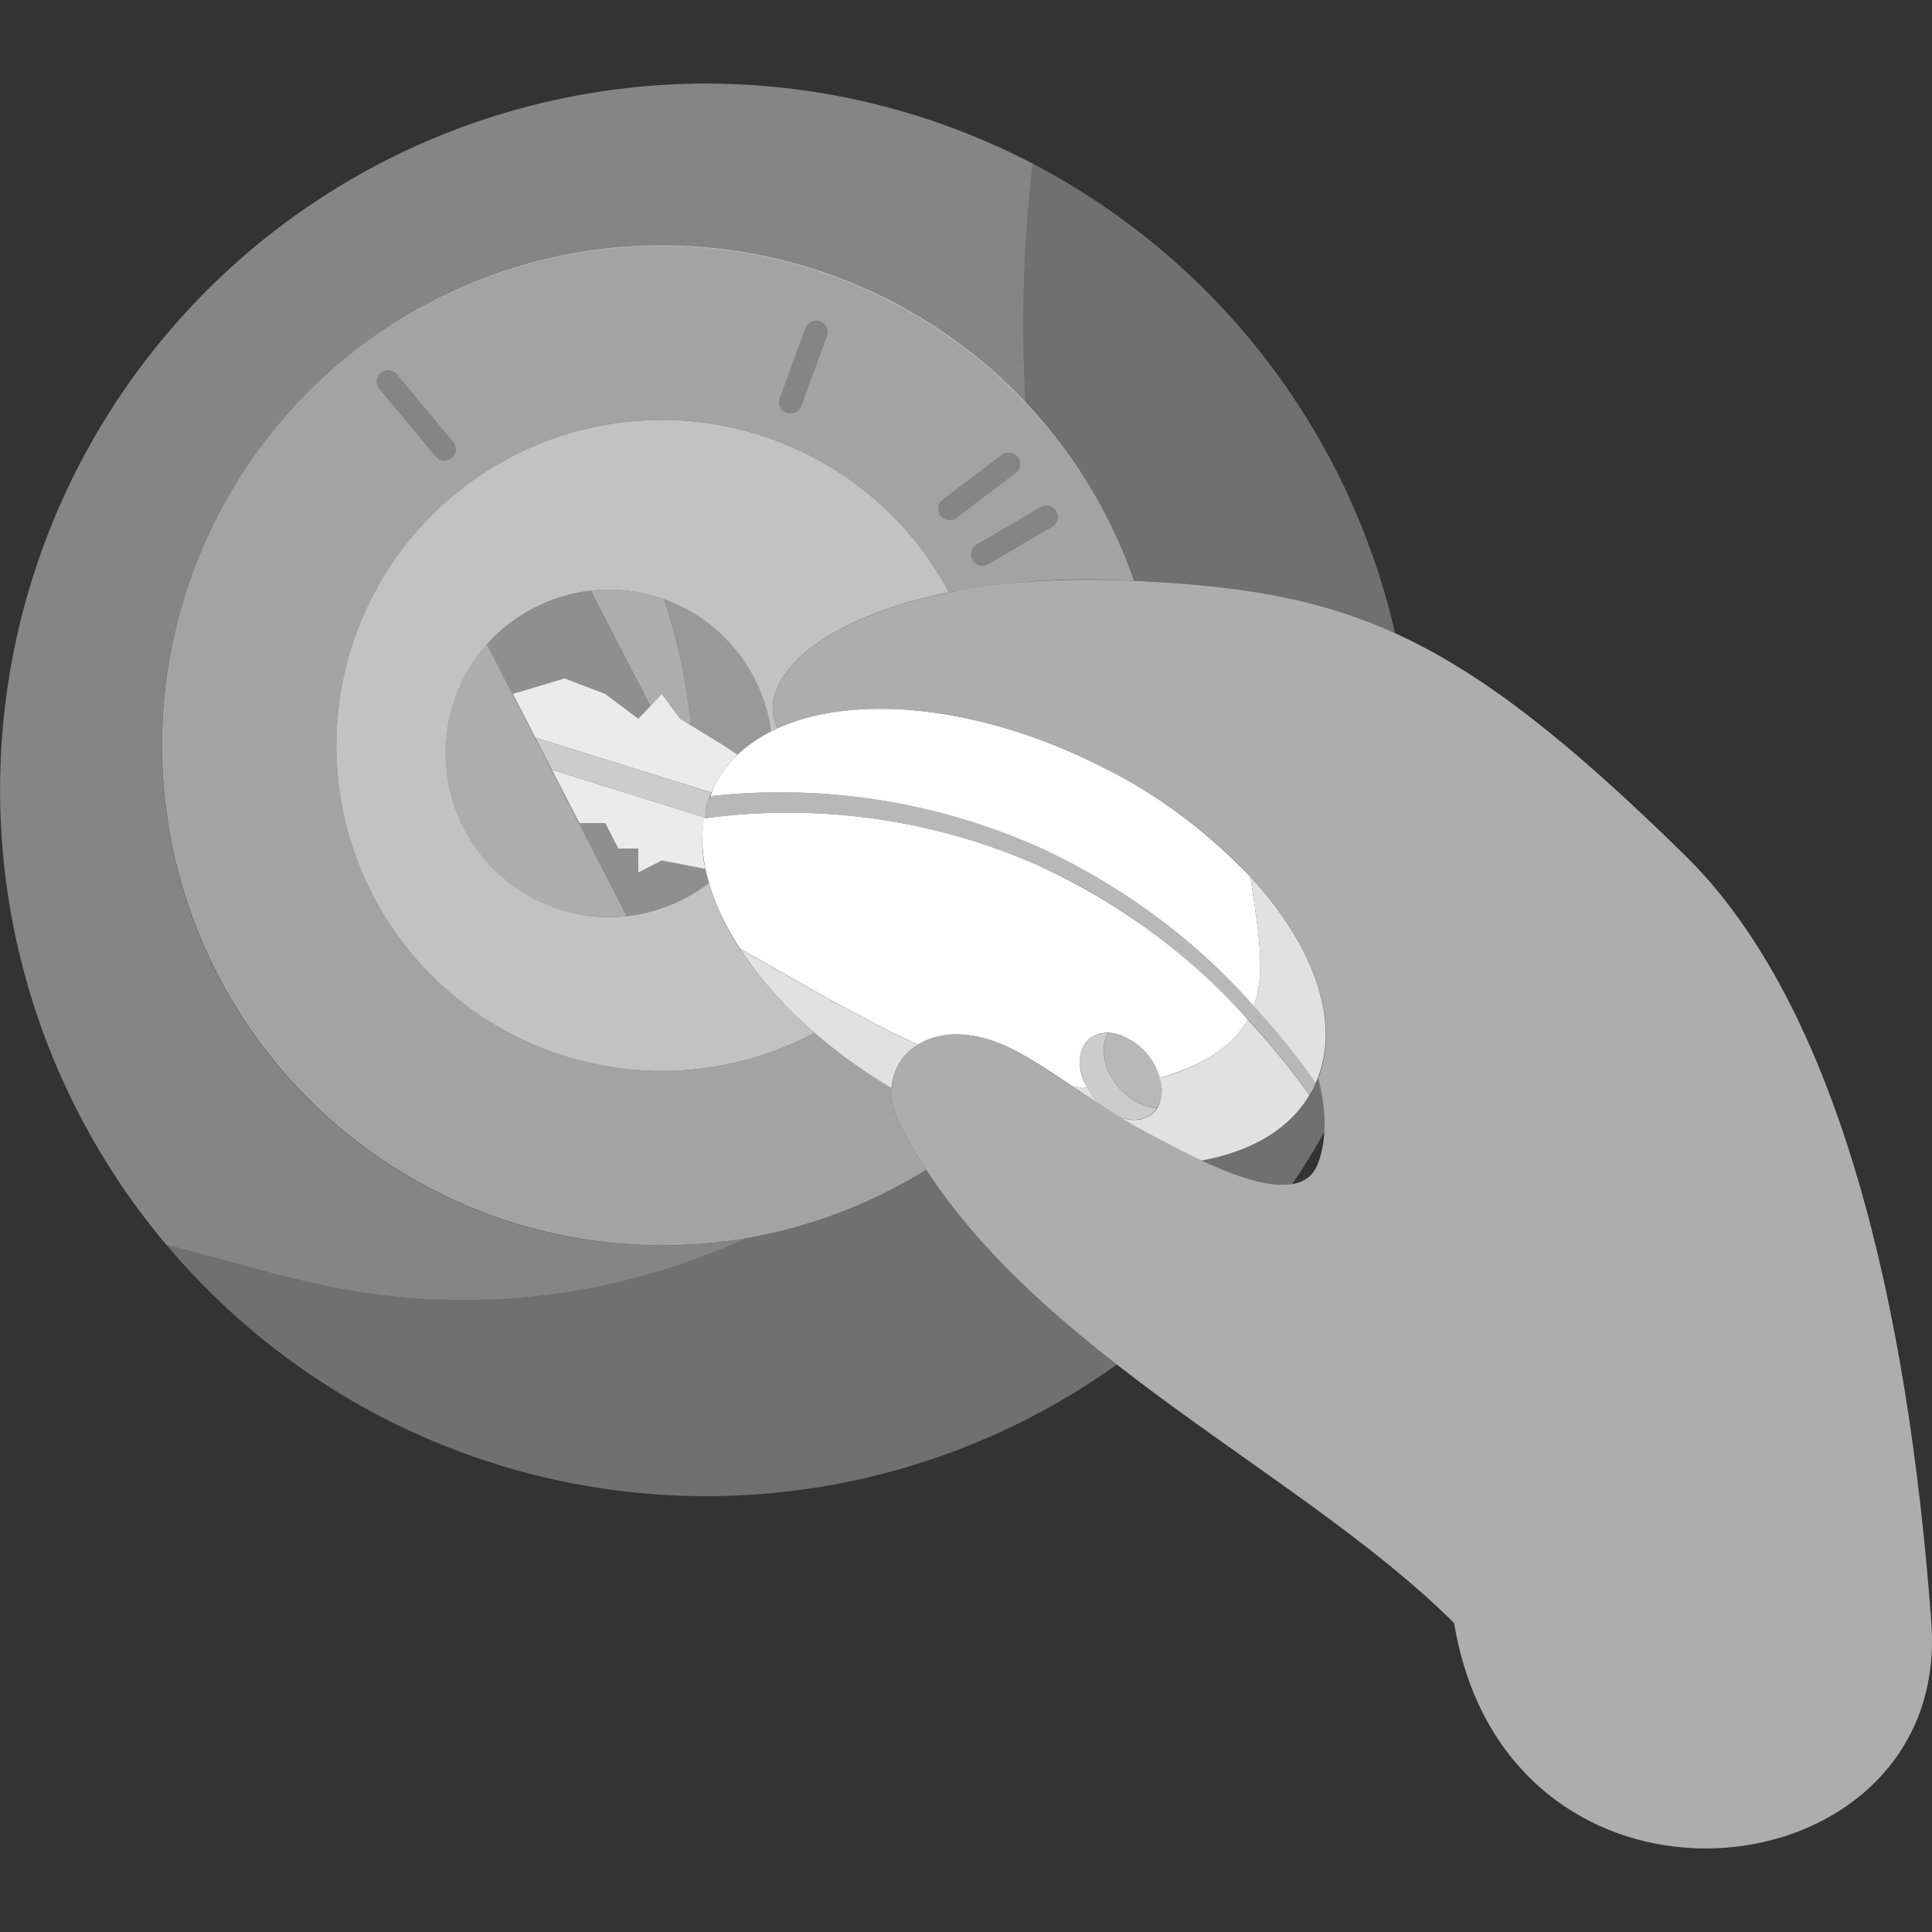 <svg viewBox="0 0 300 300" xmlns="http://www.w3.org/2000/svg"><rect x="0" y="0" width="300" height="300" fill="#333333" stroke="none"/><g fill="#fff"><g fill-rule="evenodd"><path d="m 75.6 100.04 l 21.72 42.21 a 25.4 25.4 0 0 1 -21.72 -42.21 z" opacity=".6"/><path d="m 107.26 112.63 l -1.66 -1.02 -2.83 -3.87 -1.79 1.9 -9.23 -17.92 a 25.19 25.19 0 0 1 11.37 1.34 86.81 86.81 0 0 1 4.14 19.57 z" opacity=".6"/><path d="m 103.13 93.06 a 25.4 25.4 0 0 1 16.62 20.5 21.59 21.59 0 0 0 -5.24 3.65 l -2.17 -1.46 -5.09 -3.12 a 86.46 86.46 0 0 0 -4.12 -19.57 z" opacity=".5"/><path d="m 91.75 91.72 l 9.22 17.92 -1.87 1.98 -5.14 -3.87 -6.32 -2.4 -8.03 2.4 10.34 20.09 h 4 l 2.05 3.92 h 3.11 v 3.73 l 3.66 -1.87 6.76 1.32 h .01 q .22 1.09 .54 2.19 a 25.57 25.57 0 0 1 -3.9 2.48 24.73 24.73 0 0 1 -8.86 2.64 l -21.72 -42.21 a 25.09 25.09 0 0 1 16.16 -8.31 z" opacity=".45"/><path d="m 83.11 114.52 l -3.49 -6.78 8.03 -2.4 6.32 2.4 5.14 3.87 3.66 -3.87 2.83 3.87 6.75 4.13 2.17 1.46 a 17.61 17.61 0 0 0 -3.57 4.8 l -.48 1.07 z m 2.57 5 l 23.71 7.42 a 20.16 20.16 0 0 0 .14 8 l -6.76 -1.32 -3.66 1.87 v -3.73 h -3.11 l -2.03 -3.93 h -4 z" opacity=".9"/><path d="m 109.39 126.94 l -23.71 -7.42 -2.57 -5 27.35 8.56 -.18 .41 -.52 1.52 z" opacity=".75"/><path d="m 172.15 160.42 a 5.51 5.51 0 0 1 1.87 .34 c 3.52 1.23 6.38 5.08 6.38 8.6 a 4.61 4.61 0 0 1 -.77 2.7 5.49 5.49 0 0 1 -1.87 -.34 c -3.52 -1.23 -6.38 -5.08 -6.38 -8.6 a 4.61 4.61 0 0 1 .77 -2.7 z" opacity=".65"/><path d="m 125.1 50.96 l -3.97 10.81 a 1.75 1.75 0 1 0 3.28 1.21 l 3.98 -10.81 a 1.75 1.75 0 1 0 -3.29 -1.21 z m -66.16 9.43 l 8.73 10.48 a 1.75 1.75 0 0 0 2.69 -2.24 l -8.73 -10.48 a 1.75 1.75 0 1 0 -2.69 2.24 z m 96.62 10.26 l -9.17 6.96 a 1.75 1.75 0 1 0 2.12 2.79 l 9.17 -6.96 a 1.75 1.75 0 1 0 -2.12 -2.79 z m 6.05 8.1 l -9.93 5.82 a 1.75 1.75 0 1 0 1.77 3.02 l 9.93 -5.82 a 1.75 1.75 0 1 0 -1.77 -3.02 z" opacity=".4"/><path d="m 125.1 50.96 l -3.97 10.81 a 1.75 1.75 0 1 0 3.28 1.21 l 3.98 -10.81 a 1.75 1.75 0 1 0 -3.29 -1.21 z m -66.16 9.43 l 8.73 10.48 a 1.75 1.75 0 0 0 2.69 -2.24 l -8.73 -10.48 a 1.75 1.75 0 1 0 -2.69 2.24 z m 96.62 10.26 l -9.17 6.96 a 1.75 1.75 0 1 0 2.12 2.79 l 9.17 -6.96 a 1.75 1.75 0 1 0 -2.12 -2.79 z m 6.05 8.1 l -9.93 5.82 a 1.75 1.75 0 1 0 1.77 3.02 l 9.93 -5.82 a 1.75 1.75 0 1 0 -1.77 -3.02 z m -17.78 102.88 a 77.63 77.63 0 1 1 32.26 -91.45 q -.85 -.04 -1.7 -.07 a 115.14 115.14 0 0 0 -27.01 1.86 50.54 50.54 0 1 0 -20.86 68.4 84 84 0 0 0 11.95 8.58 10.46 10.46 0 0 0 1.16 5.37 74.75 74.75 0 0 0 4.2 7.31 z" opacity=".55"/><path d="m 170.83 171.54 a 9.51 9.51 0 0 1 -3.19 -6.63 c 0 -2.87 1.9 -4.64 4.5 -4.49 a 4.61 4.61 0 0 0 -.77 2.7 c 0 3.52 2.86 7.37 6.38 8.6 a 5.49 5.49 0 0 0 1.87 .34 c -1.04 1.66 -3.17 2.3 -5.61 1.45 -.03 -.01 -.07 -.02 -.1 -.04 -1.06 -.64 -2.08 -1.29 -3.08 -1.93 z" opacity=".75"/><path d="m 114.91 147.3 c -4.55 -6.95 -6.62 -14.02 -5.59 -20.22 a 96.16 96.16 0 0 1 51.73 7.23 98.94 98.94 0 0 1 32.7 23.97 c -1.65 3.03 -4.62 5.65 -9.63 7.72 a 34.92 34.92 0 0 1 -4.02 1.39 10.08 10.08 0 0 0 -6.07 -6.64 c -3.52 -1.23 -6.38 .63 -6.38 4.15 a 7.96 7.96 0 0 0 1.13 3.95 l -2.06 -.05 c -2.85 -1.9 -5.48 -3.68 -8.15 -5.17 -6.81 -3.83 -12.47 -3.66 -16.02 -1.43 l -3.92 -1.83 q -4.31 -2.25 -8.61 -4.51 z"/><path d="m 193.74 158.29 a 120.6 120.6 0 0 1 9.58 11.79 c -3.17 5.35 -9.14 8.74 -16.73 10.13 -2.93 -1.37 -5.68 -2.85 -7.77 -3.94 -1.74 -.92 -3.37 -1.85 -4.91 -2.78 l .1 .04 c 3.52 1.23 6.38 -.63 6.38 -4.15 a 6.4 6.4 0 0 0 -.31 -1.96 34.92 34.92 0 0 0 4.02 -1.39 c 5.02 -2.1 7.99 -4.72 9.64 -7.74 z" opacity=".85"/><path d="m 166.71 168.81 l 2.06 .05 a 9.77 9.77 0 0 0 2.06 2.69 z" opacity=".85"/><path d="m 130.01 155.87 q 4.31 2.25 8.61 4.51 l 3.92 1.83 a 8.44 8.44 0 0 0 -4.09 6.75 c -10.33 -6.15 -18.5 -13.83 -23.55 -21.65 z" opacity=".85"/><path d="m 194.69 156.21 a 100.93 100.93 0 0 0 -32.56 -24.29 98.88 98.88 0 0 0 -51.85 -8.29 l .65 -1.61 c 7.39 -14.65 34.24 -16.02 59.92 -3.07 a 82.05 82.05 0 0 1 23.35 17.26 c .92 7.28 2.56 14.24 .49 20 z"/><path d="m 194.21 136.21 c 9.95 10.81 14.2 22.81 10.09 31.97 a 121.73 121.73 0 0 0 -9.61 -11.97 c 2.06 -5.77 .41 -12.72 -.48 -20 z" opacity=".85"/><path d="m 110.29 123.62 l -.41 1 -.56 2.46 a 96.16 96.16 0 0 1 51.73 7.23 c 14.32 6.4 29.12 17.41 42.28 35.76 l .66 -1.11 .32 -.79 c -13.05 -18.45 -27.84 -29.63 -42.16 -36.26 a 98.88 98.88 0 0 0 -51.86 -8.29 z" opacity=".65"/></g><path d="m 204.65 180.67 c 1.46 -3.78 1.26 -8.58 .04 -13.27 5.64 -14.64 -9.05 -35.95 -33.82 -48.45 -18.77 -9.47 -38.17 -11.29 -50.14 -5.85 -4.89 -9.9 14.93 -24.51 53.66 -22.98 34.85 1.38 51.4 7.53 87.22 42.66 23.97 23.5 34.7 70.15 38.29 119.24 1.72 23.47 -18.45 36.45 -38.29 34.88 -16.13 -1.28 -32.05 -12.18 -35.82 -34.88 -24.9 -24.76 -69.05 -43.5 -86.16 -77.69 -4.58 -9.14 4.63 -18.73 18.94 -10.69 6 3.36 11.79 8.15 20.26 12.62 7.29 3.84 22.63 12.29 25.75 4.59 z" opacity=".6"/><g fill-rule="evenodd"><path d="m 25.82 193.28 a 109.64 109.64 0 0 1 134.54 -167.87 215.59 215.59 0 0 0 -1.1 37.2 77.6 77.6 0 1 0 -56.5 130.77 73.49 73.49 0 0 0 13.24 -1.17 104.85 104.85 0 0 1 -61.34 8.19 c -9.62 -1.62 -19.2 -4.7 -28.84 -7.12 z" opacity=".4"/><path d="m 200.67 183.86 c -3.71 .63 -9.15 -1.36 -14.07 -3.66 8.1 -1.48 14.37 -5.25 17.39 -11.23 a 17.1 17.1 0 0 0 .7 -1.57 27.71 27.71 0 0 1 .96 8.35 q -2.32 4.17 -4.98 8.11 z" opacity=".3"/><path d="m 116 192.21 a 76.22 76.22 0 0 0 27.83 -10.58 c 7.51 11.55 18.1 21.3 29.6 30.25 a 109.58 109.58 0 0 1 -147.6 -18.6 c 9.64 2.42 19.22 5.49 28.84 7.11 a 104.85 104.85 0 0 0 61.33 -8.18 z" opacity=".3"/><path d="m 160.36 25.41 a 109.9 109.9 0 0 1 56.27 72.92 c -12.21 -5.55 -24.42 -7.42 -40.55 -8.14 a 76.72 76.72 0 0 0 -16.82 -27.58 216.39 216.39 0 0 1 1.1 -37.2 z" opacity=".3"/><path d="m 126.51 160.37 a 50.54 50.54 0 1 1 20.86 -68.4 c -20.58 4.12 -30.22 13.89 -26.65 21.12 q -.5 .23 -.98 .47 a 25.42 25.42 0 1 0 -9.68 23.57 c 2.25 7.75 8.04 15.97 16.45 23.24 z" opacity=".7"/></g></g></svg>